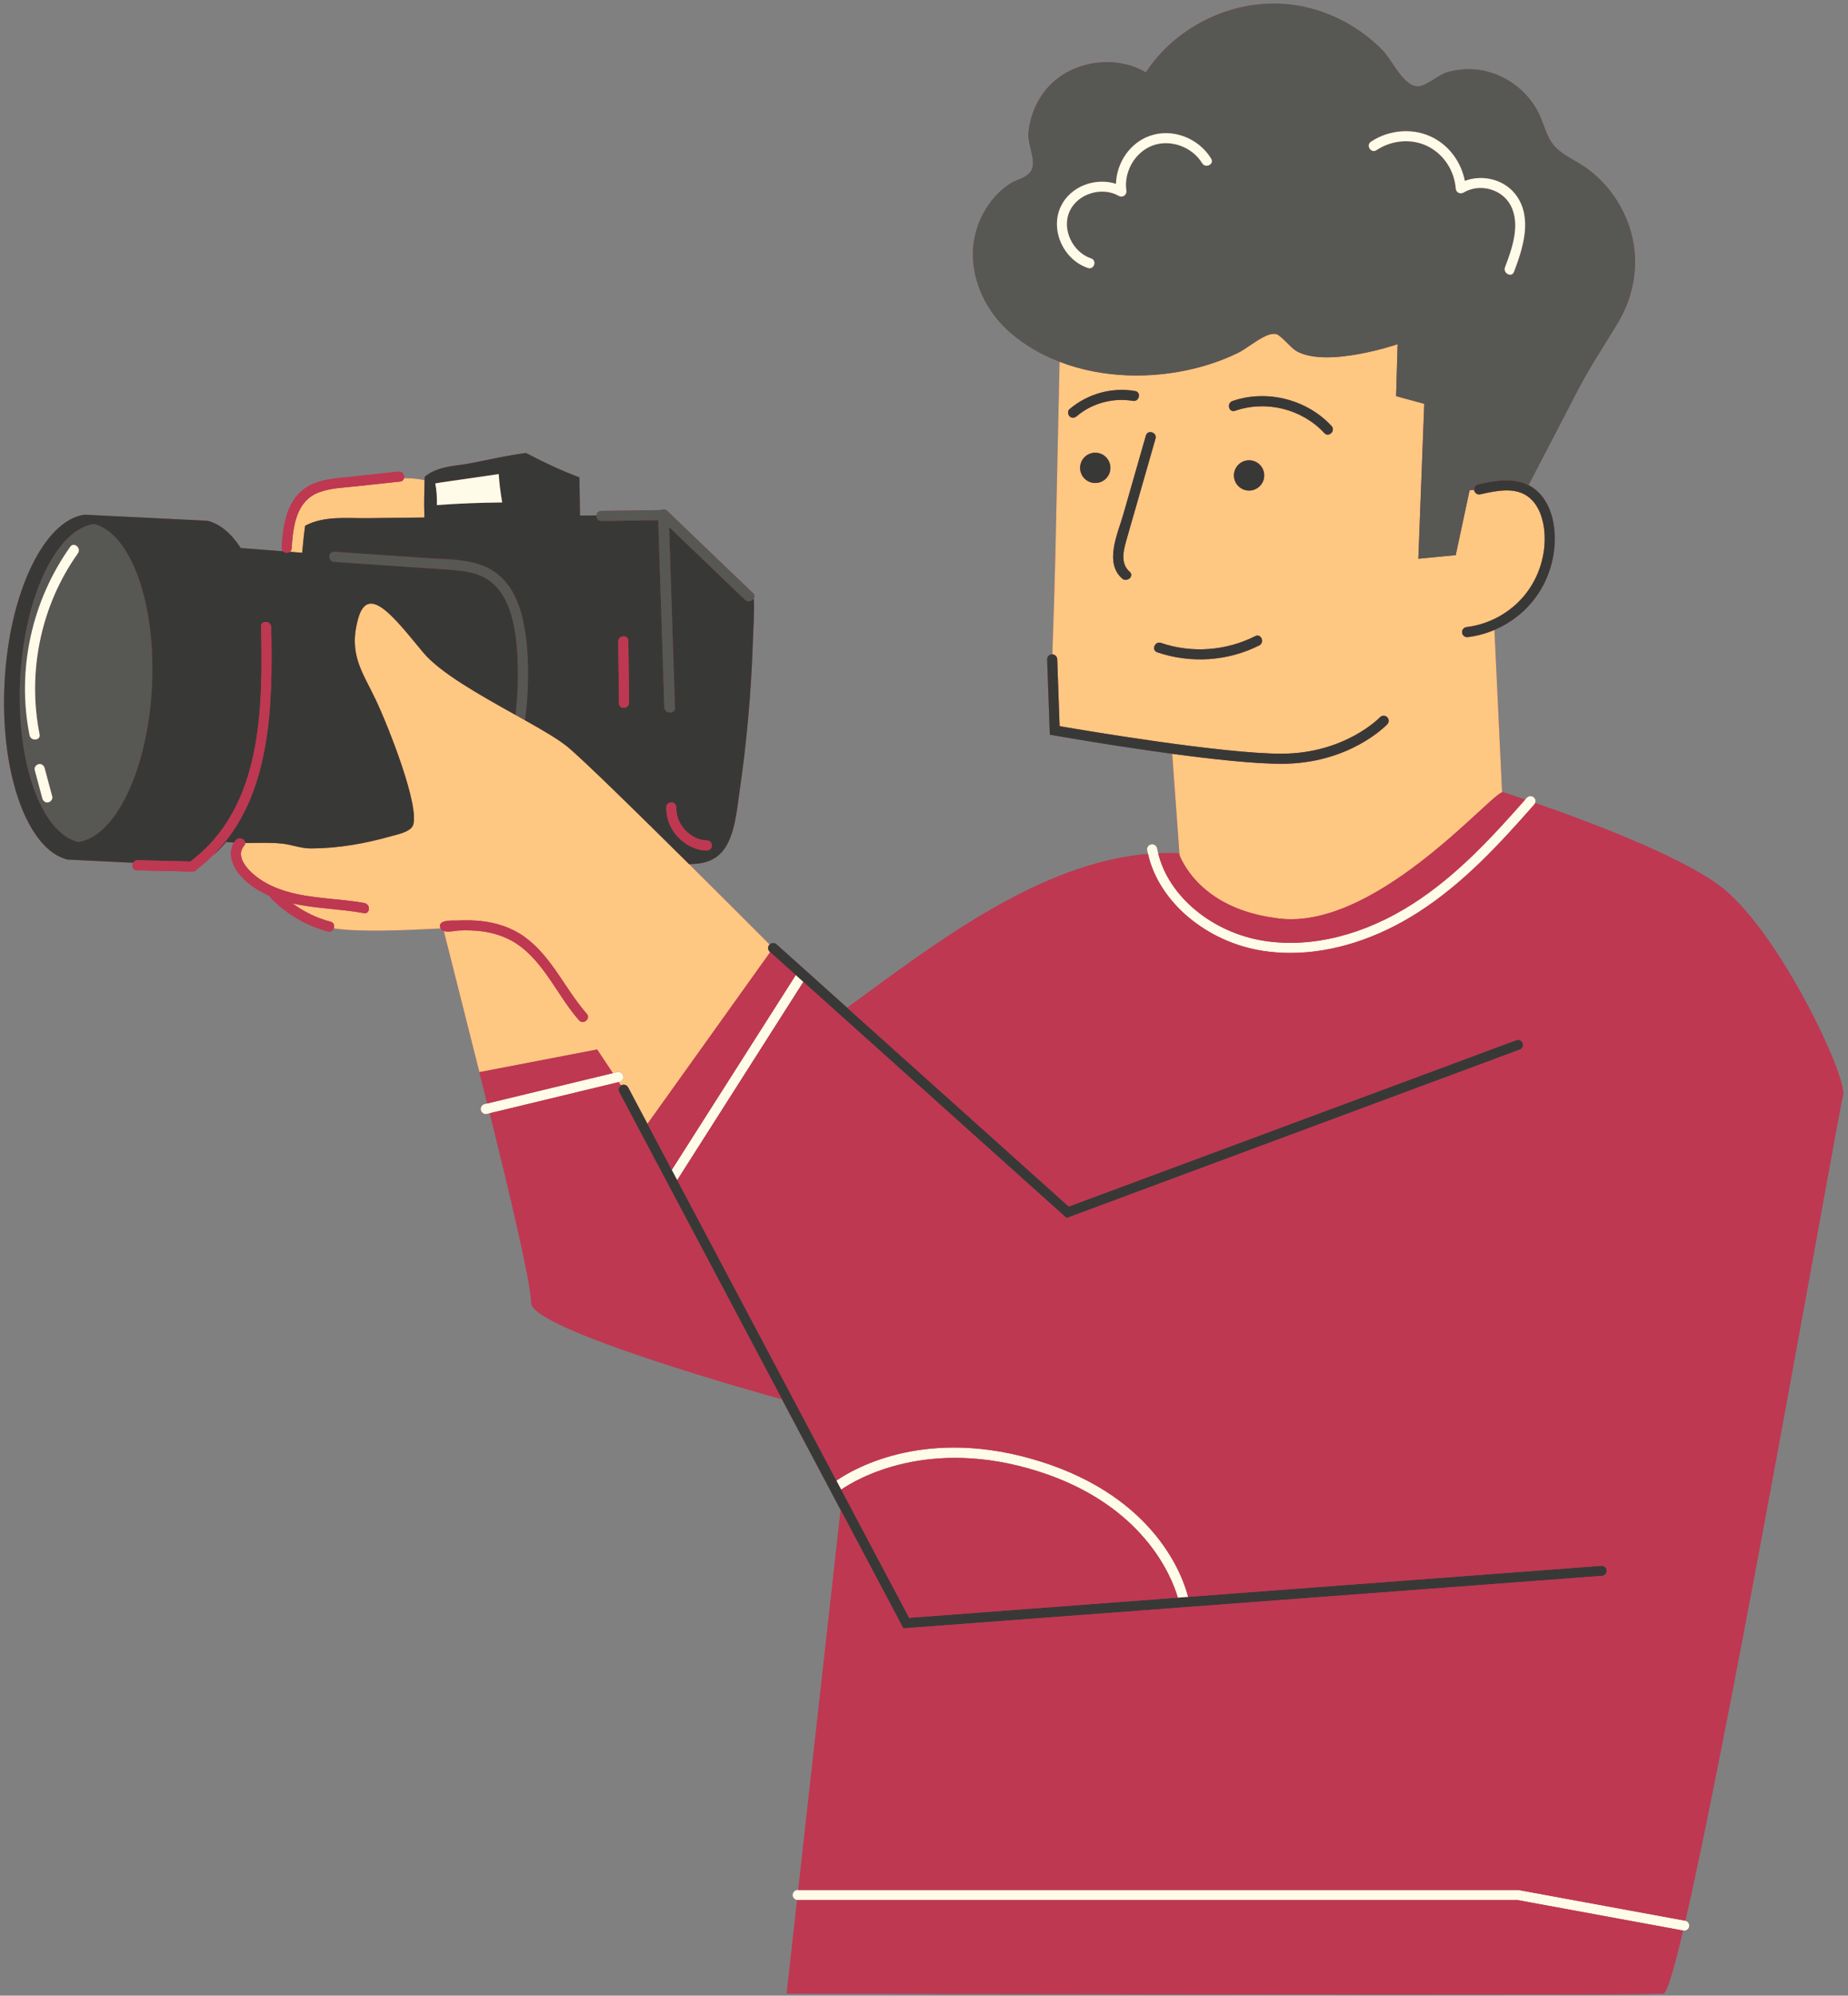 <?xml version="1.0" encoding="UTF-8"?><svg xmlns="http://www.w3.org/2000/svg" xmlns:xlink="http://www.w3.org/1999/xlink" height="395.5" preserveAspectRatio="xMidYMid meet" version="1.0" viewBox="-0.8 -0.7 366.4 395.5" width="366.4" zoomAndPan="magnify"><rect x="-0.8" y="-0.7" width="366.4" height="395.5" fill="#808080" stroke="none"/><g id="change1_1"><path d="M339.824,174.6c-8.409-6.061-26.572-12.805-36.25-16.16c0.146-0.379,0.058-0.823-0.264-1.107 c-0.413-0.364-1.045-0.325-1.411,0.089c-0.1,0.114-0.201,0.226-0.301,0.339c-2.714-0.923-4.4-1.461-4.4-1.461 c-0.043-0.014-0.11,0.004-0.179,0.025l-1.518-32.188c2.924-1.243,5.55-3.18,7.566-5.655c3.179-3.902,4.757-9.017,4.33-14.031 c-0.348-4.097-2.118-7.327-4.857-8.863c-0.094-0.052-0.193-0.083-0.287-0.131c3.28-6.315,6.56-12.631,9.84-18.946 c2.525-4.861,5.304-8.87,8.034-13.493c2.468-4.178,3.629-9.147,3.15-13.984c-0.69-6.974-4.776-13.531-10.732-17.224 c-1.898-1.177-4.029-2.126-5.411-3.881c-1.267-1.608-1.736-3.682-2.553-5.559c-2.076-4.766-6.68-8.34-11.812-9.169 c-2.173-0.351-4.412-0.204-6.534,0.373c-1.707,0.464-4.285,2.792-5.822,2.848c-2.924,0.107-5.138-5.185-7.142-7.218 c-5.163-5.236-12.23-8.645-19.59-9.14c-10.625-0.715-21.449,4.671-27.286,13.577c-5.932-3.47-14.159-2.383-18.986,2.51 c-2.505,2.539-3.975,5.991-4.309,9.524c-0.199,2.112,1.541,5.313,0.657,7.243c-0.753,1.643-2.965,1.895-4.393,2.845 c-4.251,2.826-6.949,7.887-7.24,12.945c-0.361,6.298,2.719,12.548,7.521,16.639c2.875,2.449,6.148,4.304,9.636,5.65 c-0.285,13.028-0.57,26.057-0.855,39.085c-0.095,4.332-0.341,11.958-0.578,18.889c-0.023-0.001-0.045-0.013-0.069-0.012 c-0.552,0.02-0.983,0.483-0.964,1.035l0.527,14.908l0.797,0.141c0.77,0.136,11.844,2.08,23.47,3.646l1.464,20.144 c-0.11-0.268-0.163-0.422-0.169-0.422c-1.359-0.061-2.715-0.06-4.067-0.003c-0.077-0.319-0.166-0.637-0.224-0.96 c-0.099-0.543-0.613-0.907-1.163-0.806c-0.543,0.099-0.903,0.619-0.806,1.162c0.045,0.246,0.116,0.487,0.17,0.731 c-0.738,0.062-1.474,0.137-2.209,0.232c-21.047,2.703-41.05,18.311-57.428,30.248l-14.017-12.57 c-0.397-0.357-0.994-0.327-1.367,0.043c-2.083-2.09-8.67-8.69-15.982-15.943c2.649,0.014,5.142-0.569,6.844-2.787 c2.266-2.953,2.661-8.064,3.177-11.611c1.421-9.762,2.3-19.606,2.632-29.47c0.092-2.731,0.303-5.68,0.221-8.585 c-0.034-0.03-0.066-0.061-0.1-0.091c0.253-0.335,0.297-0.79-0.104-1.174c-5.657-5.423-11.313-10.846-16.97-16.269 c-0.349-0.334-0.93-0.37-1.349-0.165c-3.926,0.053-7.853,0.106-11.779,0.159c-0.59,0.008-0.884,0.432-0.921,0.887 c-1.089,0.013-2.177,0.027-3.266,0.04c-0.03-2.525-0.076-5.05-0.116-7.575c-3.628-1.37-7.151-3.014-10.582-4.829 c-4.833,0.597-9.792,1.935-12.966,2.347c-2.06,0.268-4.177,0.554-5.987,1.572c-0.41,0.231-0.791,0.504-1.147,0.806 c-0.004,0.222-0.01,0.444-0.015,0.666c-1.272-0.283-2.632-0.413-4.08-0.397c0.132-0.607-0.304-1.39-1.127-1.301 c-3.162,0.342-6.323,0.684-9.485,1.026c-2.736,0.296-5.689,0.428-8.166,1.758c-4.462,2.395-5.188,7.682-5.488,12.253 c-0.02,0.299,0.081,0.531,0.237,0.704c-0.001,0.014-0.003,0.028-0.005,0.042c-2.778-0.216-5.557-0.432-8.335-0.647 c-1.883-2.893-4.127-4.804-6.609-5.398l-24.362-1.205c-0.002,0-0.004-0.001-0.005-0.002c-0.002,0-0.004,0.001-0.005,0.001 l-0.021-0.001l0,0.005c-8.011,1.134-14.949,15.535-15.836,33.462s4.597,32.953,12.457,34.871l0,0.008l13.06,0.646 c-0.336,0.584-0.145,1.464,0.714,1.484c3.684,0.088,7.368,0.175,11.053,0.263c0.426,0.01,0.718-0.211,0.888-0.502 c1.166-0.876,2.232-1.814,3.224-2.797c0.876-0.704,1.724-1.57,2.534-2.577c0.52,0.04,1.039,0.081,1.559,0.121 c-0.141,0.221-0.256,0.448-0.345,0.68c-0.134,0.215-0.2,0.47-0.199,0.732c-0.282,1.628,0.452,3.381,1.506,4.711 c1.599,2.016,3.827,3.46,6.167,4.484c0.042,0.145,0.112,0.289,0.242,0.422c3.084,3.173,7.011,5.462,11.288,6.593 c0.571,0.151,0.974-0.181,1.135-0.61c5.28,0.776,14.003,0.375,21.204,0.018c0.132,0.243,0.338,0.406,0.606,0.495l7.062,27.978 l-0.007,0.001c0,0,0.628,2.44,1.572,6.197l-0.523,0.126c-0.537,0.129-0.867,0.669-0.738,1.206c0.111,0.458,0.52,0.766,0.971,0.766 c0.078,0,0.157-0.009,0.235-0.028l0.541-0.131c3.016,12.059,8.277,33.679,8.221,37.569c-0.076,5.299,47.112,18.393,49.713,19.11 l11.642,21.961l-8.405,75.297h-0.111c-0.552,0-1,0.447-1,1c0,0.514,0.392,0.921,0.891,0.978l-2.069,18.539 c0,0,169.585,0.471,173.82,0c0.687-0.076,2.063-4.73,3.889-12.481l0.048,0.009c0.061,0.012,0.122,0.017,0.182,0.017 c0.474,0,0.894-0.337,0.982-0.819c0.097-0.527-0.242-1.027-0.76-1.147c9.641-41.881,30.425-160.751,31.259-163.565 C365.613,212.975,351.589,183.08,339.824,174.6z" fill="#BE3852"/></g><g id="change2_1"><path d="M55.304,108.551c-0.012-0.001-0.023-0.002-0.035-0.003c0.001-0.014,0.003-0.028,0.005-0.042 C55.285,108.52,55.291,108.538,55.304,108.551z M78.539,94.733c-2.874,0.311-5.749,0.622-8.623,0.933 c-2.493,0.27-5.195,0.329-7.558,1.244c-4.514,1.749-5.05,6.832-5.327,11.048c-0.021,0.322-0.162,0.554-0.359,0.7 c0.814,0.063,1.627,0.126,2.441,0.19c0.115-1.158,0.232-2.316,0.346-3.474c0.083-0.625,0.16-1.251,0.239-1.877 c3.779-2.023,8.299-1.461,12.466-1.502c3.73-0.037,7.46-0.089,11.19-0.137c-0.005-0.14-0.01-0.279-0.016-0.418 c-0.09-2.296-0.008-4.635,0.045-6.973c-1.272-0.283-2.632-0.413-4.08-0.397C79.231,94.401,78.993,94.684,78.539,94.733z M233.073,168.832l-1.464-20.144c8.023,1.08,16.309,1.98,21.653,1.98c13.426,0,20.691-7.522,20.994-7.842 c0.38-0.401,0.361-1.034-0.04-1.414c-0.399-0.379-1.035-0.362-1.413,0.04c-0.068,0.072-6.968,7.216-19.541,7.216 c-11.759,0-38.973-4.594-43.979-5.457l-0.471-13.288c-0.018-0.527-0.482-0.927-0.965-0.952c0.237-6.931,0.484-14.557,0.578-18.889 c0.285-13.028,0.57-26.057,0.855-39.085c8.439,3.255,18.17,3.453,26.807,1.312c2.934-0.727,5.806-1.734,8.527-3.055 c2.185-1.061,5.557-4.206,7.603-3.76c0.887,0.193,2.922,2.723,3.924,3.319c5.969,3.55,20.165-1.3,20.165-1.3l-0.306,10.294 l5.587,1.518l-1.176,30.705l7.412-0.714l2.754-12.866l0.914-0.065c0.004,0.044-0.007,0.087,0.004,0.131 c0.125,0.538,0.658,0.875,1.2,0.749c3.263-0.753,6.397-1.314,8.864,0.068c3.056,1.713,3.706,5.667,3.844,7.288 c0.383,4.503-1.035,9.095-3.889,12.599c-2.855,3.504-7.065,5.821-11.552,6.357c-0.549,0.066-0.94,0.563-0.875,1.112 c0.061,0.508,0.492,0.881,0.992,0.881c0.039,0,0.079-0.002,0.12-0.007c1.828-0.219,3.612-0.708,5.299-1.425l1.518,32.188 c-2.75,0.816-25.909,28.086-45.072,24.887C238.045,179.332,233.896,170.823,233.073,168.832z M212.694,81.771 c3.032-2.578,7.221-3.691,11.134-3.026c1.263,0.215,1.7-1.738,0.426-1.955c-4.662-0.792-9.426,0.557-13.02,3.613 c-0.412,0.35-0.316,1.075,0.046,1.414C211.713,82.221,212.281,82.122,212.694,81.771z M219.353,92.021c0-1.657-1.343-3-3-3 s-3,1.343-3,3s1.343,3,3,3S219.353,93.678,219.353,92.021z M222.448,106.63c0.615-2.208,1.263-4.406,1.895-6.609 c1.319-4.6,2.639-9.199,3.958-13.799c0.354-1.233-1.549-1.851-1.906-0.609c-1.501,5.234-3.003,10.468-4.504,15.702 c-1.059,3.69-3.795,9.497-0.202,12.637c0.957,0.837,2.466-0.48,1.499-1.325C221.386,111.051,221.878,108.676,222.448,106.63z M248.079,125.367c-5.776,2.92-12.558,3.44-18.693,1.345c-1.215-0.415-1.962,1.441-0.741,1.858 c6.616,2.258,13.976,1.793,20.224-1.365C250.012,126.627,249.23,124.785,248.079,125.367z M249.853,93.521c0-1.657-1.343-3-3-3 s-3,1.343-3,3s1.343,3,3,3S249.853,95.178,249.853,93.521z M263.194,83.716c-4.882-5.274-12.84-7.29-19.638-4.938 c-1.208,0.418-0.712,2.356,0.507,1.935c6.173-2.136,13.274-0.381,17.716,4.417C262.654,86.076,264.069,84.662,263.194,83.716z M45.038,167.693c0.043-0.247,0.107-0.492,0.199-0.732C45.103,167.176,45.038,167.431,45.038,167.693z M120.705,211.975l0.839-0.202 c0.536-0.134,1.076,0.2,1.207,0.737c0.129,0.537-0.201,1.077-0.738,1.206l-0.145,0.035c0.151,0.231,0.299,0.458,0.445,0.683 c0.025-0.017,0.041-0.042,0.069-0.056c0.486-0.26,1.093-0.071,1.352,0.415l3.839,7.242l24.336-34.028l-0.082-0.074 c-0.411-0.368-0.446-1.001-0.077-1.412c0.013-0.015,0.031-0.02,0.045-0.034c-2.083-2.09-8.67-8.69-15.982-15.943 c-9.966-9.885-21.244-20.944-24.175-23.316c-1.796-1.453-4.855-3.233-8.352-5.197c-0.609-0.342-1.23-0.689-1.862-1.042 c-6.919-3.862-14.919-8.308-18.299-12.364c-5.46-6.551-10.9-13.936-12.908-6.758c-2.008,7.177,0.904,10.625,3.529,16.216 c2.625,5.591,8.669,20.997,7.345,24.748c-0.475,1.346-3.194,1.859-4.338,2.183c-5.156,1.461-10.504,2.415-15.875,2.426 c-2.073,0.004-3.683-0.725-5.661-0.946c-2.414-0.27-4.947-0.137-7.4-0.13c0.001,0.179-0.065,0.369-0.224,0.556 c-1.803,2.124,0.71,4.751,2.368,6.058c1.766,1.392,3.835,2.32,5.979,2.963c5.036,1.51,10.384,1.377,15.526,2.329 c1.252,0.232,1.138,2.23-0.127,1.996c-4.659-0.862-9.527-0.881-14.154-1.934c2.264,1.665,4.821,2.909,7.56,3.633 c0.675,0.178,0.825,0.821,0.634,1.327c5.28,0.776,14.003,0.375,21.204,0.018c-0.035-0.064-0.084-0.113-0.106-0.191 c-0.468-1.642,2.548-1.353,3.475-1.396c1.514-0.072,3.035-0.056,4.544,0.102c3.058,0.32,6.042,1.264,8.569,3.047 c5.49,3.875,8.131,10.401,12.467,15.337c0.853,0.971-0.68,2.256-1.528,1.291c-4.061-4.622-6.569-10.744-11.512-14.565 c-2.315-1.789-5.11-2.761-7.998-3.101c-1.441-0.17-2.897-0.193-4.346-0.129c-0.696,0.031-2.088,0.39-2.959,0.101l7.062,27.978 l23.341-4.491C118.681,208.914,119.728,210.49,120.705,211.975z" fill="#FEC782"/></g><g id="change3_1"><path d="M17.821,103.154c-7.397,1.019-13.807,14.309-14.625,30.857c-0.818,16.548,4.249,30.414,11.51,32.158 c7.387-1.029,13.807-14.318,14.625-30.866C30.149,118.755,25.071,104.907,17.821,103.154z M8.772,158.315 c-0.547,0.135-1.042-0.279-1.178-0.783c-0.503-1.874-1.005-3.748-1.508-5.621c-0.145-0.54,0.285-1.055,0.783-1.178 c0.547-0.135,1.042,0.279,1.178,0.783c0.503,1.874,1.005,3.748,1.508,5.621C9.7,157.678,9.271,158.192,8.772,158.315z M7.049,144.83 c0.252,1.264-1.744,1.418-1.993,0.171c-2.579-12.928,0.439-26.615,8.071-37.34c0.746-1.049,2.255,0.267,1.514,1.308 C7.309,119.272,4.579,132.447,7.049,144.83z M117.461,101.438c0.037-0.454,0.331-0.879,0.921-0.887 c3.926-0.053,7.853-0.106,11.779-0.159c0.419-0.206,1.001-0.17,1.349,0.165c5.657,5.423,11.313,10.846,16.97,16.269 c0.4,0.384,0.356,0.838,0.104,1.174c-0.354,0.47-1.122,0.705-1.68,0.169c-5.013-4.806-10.026-9.611-15.038-14.417l1.171,35.848 c0.042,1.289-2.083,1.179-2.125-0.099l-1.212-37.102c-3.753,0.051-7.507,0.101-11.26,0.152 C117.741,102.56,117.417,101.977,117.461,101.438z M103.814,136.169c-0.084,1.962-0.279,3.916-0.53,5.862 c-0.609-0.342-1.23-0.689-1.862-1.042c0.244-2.089,0.393-4.191,0.438-6.3c0.093-4.298-0.056-8.772-1.138-12.953 c-0.973-3.756-2.995-7.233-6.834-8.568c-2.067-0.719-4.272-0.867-6.438-1.017c-2.445-0.17-4.89-0.334-7.334-0.501 c-4.89-0.334-9.779-0.668-14.669-1.002c-1.282-0.088-1.226-2.087,0.062-1.999c6.031,0.412,12.061,0.824,18.091,1.236 c4.496,0.307,9.773,0.08,13.655,2.743c3.191,2.19,4.82,5.885,5.63,9.554C103.886,126.719,104.011,131.541,103.814,136.169z M236.088,72.309c2.934-0.727,5.806-1.734,8.527-3.055c2.185-1.061,5.557-4.206,7.603-3.76c0.887,0.193,2.922,2.723,3.924,3.319 c5.969,3.55,20.165-1.3,20.165-1.3l-0.306,10.294l5.587,1.518l-1.176,30.705l7.412-0.714l2.754-12.866l0.914-0.065 c-0.046-0.491,0.259-0.955,0.753-1.068c3.41-0.788,6.976-1.401,10.007,0.141c3.28-6.315,6.56-12.631,9.84-18.946 c2.525-4.861,5.304-8.87,8.034-13.493c2.468-4.178,3.629-9.147,3.15-13.984c-0.69-6.974-4.776-13.531-10.732-17.224 c-1.898-1.177-4.029-2.126-5.411-3.881c-1.267-1.608-1.736-3.682-2.553-5.559c-2.076-4.766-6.68-8.34-11.812-9.169 c-2.173-0.351-4.412-0.204-6.534,0.373c-1.707,0.464-4.285,2.792-5.822,2.848c-2.924,0.107-5.138-5.185-7.142-7.218 c-5.163-5.236-12.23-8.645-19.59-9.14c-10.625-0.715-21.449,4.671-27.286,13.577c-5.932-3.47-14.159-2.383-18.986,2.51 c-2.505,2.539-3.975,5.991-4.309,9.524c-0.199,2.112,1.541,5.313,0.657,7.243c-0.753,1.643-2.965,1.895-4.393,2.845 c-4.251,2.826-6.949,7.887-7.24,12.945c-0.361,6.298,2.719,12.548,7.521,16.639c2.875,2.449,6.148,4.304,9.636,5.65 C217.72,74.252,227.452,74.449,236.088,72.309z M271.012,27.392c3.642-2.431,8.522-2.828,12.427-0.754 c3.254,1.728,5.499,4.936,6.192,8.509c3.623-1.364,8.055-0.244,10.316,3.043c3.099,4.505,1.18,10.364-0.567,14.988 c-0.455,1.203-2.234,0.288-1.783-0.906c1.399-3.703,3.131-8.512,1.094-12.31c-1.743-3.249-6.165-4.381-9.305-2.503 c-0.65,0.389-1.494,0.007-1.553-0.773c-0.259-3.428-2.244-6.633-5.299-8.263c-3.283-1.752-7.351-1.408-10.412,0.635 C271.048,29.773,269.942,28.106,271.012,27.392z M209.538,40.192c1.913-4,6.84-5.766,10.923-4.466 c0.117-4.114,2.697-8.07,6.671-9.486c4.546-1.621,9.739,0.443,12.205,4.506c0.669,1.102-1.122,1.993-1.786,0.9 c-1.944-3.203-6.214-4.816-9.77-3.526c-3.567,1.294-5.801,5.241-5.259,8.956c0.127,0.868-0.763,1.471-1.525,1.036 c-3.286-1.877-8.065-0.481-9.696,2.99c-1.685,3.589,0.568,8.195,4.228,9.409c1.224,0.406,0.597,2.305-0.626,1.899 C210.079,50.81,207.307,44.855,209.538,40.192z" fill="#575853"/></g><g id="change4_1"><path d="M47.814,166.364c2.453-0.007,4.986-0.14,7.4,0.13c1.978,0.221,3.588,0.95,5.661,0.946 c5.371-0.011,10.719-0.965,15.875-2.426c1.144-0.324,3.863-0.836,4.338-2.183c1.324-3.752-4.72-19.157-7.345-24.748 c-2.625-5.591-5.537-9.039-3.529-16.216c2.008-7.177,7.448,0.207,12.908,6.758c3.38,4.056,11.381,8.501,18.299,12.364 c0.244-2.089,0.393-4.191,0.438-6.3c0.093-4.298-0.056-8.772-1.138-12.953c-0.973-3.756-2.995-7.233-6.834-8.568 c-2.067-0.719-4.272-0.867-6.438-1.017c-2.445-0.17-4.89-0.334-7.334-0.501c-4.89-0.334-9.779-0.668-14.669-1.002 c-1.282-0.088-1.226-2.087,0.062-1.999c6.031,0.412,12.061,0.824,18.091,1.236c4.496,0.307,9.773,0.08,13.655,2.743 c3.191,2.19,4.82,5.885,5.63,9.554c1.002,4.539,1.127,9.362,0.93,13.989c-0.084,1.962-0.279,3.916-0.53,5.862 c3.497,1.964,6.556,3.743,8.352,5.197c2.931,2.372,14.209,13.432,24.175,23.316c2.649,0.014,5.142-0.569,6.844-2.787 c2.266-2.953,2.661-8.064,3.177-11.611c1.421-9.762,2.3-19.606,2.632-29.47c0.092-2.731,0.303-5.68,0.221-8.585 c-0.034-0.03-0.066-0.061-0.1-0.091c-0.354,0.47-1.122,0.705-1.68,0.169c-5.013-4.806-10.026-9.611-15.038-14.417l1.171,35.848 c0.042,1.289-2.083,1.179-2.125-0.099l-1.212-37.102c-3.753,0.051-7.507,0.101-11.26,0.152c-0.698,0.009-1.022-0.573-0.978-1.113 c-1.089,0.013-2.177,0.027-3.266,0.04c-0.03-2.525-0.076-5.05-0.116-7.575c-3.628-1.37-7.151-3.014-10.582-4.829 c-4.833,0.597-9.792,1.935-12.966,2.347c-2.06,0.268-4.177,0.554-5.987,1.572c-0.41,0.231-0.791,0.504-1.147,0.806 c-0.004,0.222-0.01,0.444-0.015,0.666c-0.053,2.338-0.135,4.677-0.045,6.973c0.005,0.14,0.01,0.279,0.016,0.418 c-3.73,0.048-7.46,0.1-11.19,0.137c-4.167,0.042-8.687-0.521-12.466,1.502c-0.078,0.626-0.155,1.252-0.239,1.877 c-0.113,1.158-0.23,2.316-0.346,3.474c-0.814-0.063-1.627-0.126-2.441-0.19c-0.394,0.291-1.015,0.242-1.368-0.106 c-0.012-0.001-0.023-0.002-0.035-0.003c-2.778-0.216-5.557-0.432-8.335-0.647c-1.883-2.893-4.127-4.804-6.609-5.398l-24.362-1.205 c-0.002,0-0.004-0.001-0.005-0.002c-0.002,0-0.004,0.001-0.005,0.001l-0.021-0.001l0,0.005 c-8.011,1.134-14.949,15.535-15.836,33.462s4.597,32.953,12.457,34.871l0,0.008l13.06,0.646c0.169-0.294,0.463-0.518,0.892-0.508 c3.48,0.083,6.961,0.165,10.441,0.248c14.346-10.747,14.363-30.406,14.027-46.589c-0.027-1.29,1.968-1.122,1.995,0.153 c0.319,15.41,0.1,33.682-11.476,45.144c0.876-0.704,1.724-1.57,2.534-2.577c0.52,0.04,1.039,0.081,1.559,0.121 c0.099-0.156,0.207-0.309,0.334-0.458C46.584,165.037,47.811,165.601,47.814,166.364z M132.455,158.327 c0.579,0.09,0.853,0.603,0.834,1.142c0.004-0.107,0.005,0.234,0.006,0.275c0.004,0.106,0.011,0.211,0.021,0.316 c0.019,0.21,0.049,0.419,0.088,0.626c0.058,0.307,0.199,0.757,0.367,1.159c0.041,0.097,0.084,0.194,0.129,0.289 c-0.002-0.004,0.066,0.135,0.082,0.17c0.103,0.195,0.219,0.384,0.341,0.568c0.127,0.192,0.262,0.378,0.405,0.558 c0.066,0.083,0.134,0.165,0.203,0.245c-0.001-0.001,0.105,0.117,0.128,0.144c1.228,1.294,2.674,2,4.449,2.061 c0.543,0.019,0.909,0.658,0.834,1.142c-0.09,0.579-0.603,0.852-1.142,0.834c-2.195-0.075-4.219-1.193-5.686-2.785 c-1.488-1.614-2.275-3.72-2.2-5.91C131.331,158.618,131.97,158.252,132.455,158.327z M123.771,126.282 c0.05,4.079,0.1,8.158,0.15,12.236c0.016,1.283-1.976,1.467-1.992,0.181c-0.05-4.079-0.1-8.158-0.15-12.236 C121.763,125.18,123.755,124.995,123.771,126.282z M85.498,95.106c0.8-0.145,1.6-0.258,2.333-0.365 c3.417-0.495,6.833-0.989,10.25-1.484c0.107,1.863,0.368,3.747,0.686,5.617c-4.327,0.035-8.648,0.207-12.951,0.524 C85.861,97.936,85.781,96.483,85.498,95.106z M29.331,135.303c-0.818,16.548-7.239,29.837-14.625,30.866 c-7.26-1.744-12.328-15.61-11.51-32.158c0.818-16.548,7.228-29.838,14.625-30.857C25.071,104.907,30.149,118.755,29.331,135.303z M178.306,322.008l-12.43-23.448l-11.642-21.961l-32.268-60.87c-0.244-0.461-0.082-1.017,0.346-1.296 c0.025-0.017,0.041-0.042,0.069-0.056c0.486-0.26,1.093-0.071,1.352,0.415l3.839,7.242l4.825,9.102l1.077,2.032l31.565,59.545 l0.948,1.789l13.472,25.413l53.264-4l2.045-0.154l81.922-6.152c0.551-0.039,1.031,0.371,1.072,0.922s-0.371,1.031-0.922,1.072 L178.306,322.008z M151.748,186.52c0.013-0.015,0.031-0.02,0.045-0.034c0.373-0.37,0.97-0.4,1.367-0.043l14.017,12.57l43.923,39.389 l88.728-32.967c0.52-0.192,1.095,0.072,1.286,0.589c0.192,0.518-0.071,1.094-0.589,1.286l-89.86,33.387l-52.186-46.799l-1.51-1.354 l-5.062-4.539l-0.082-0.074C151.414,187.564,151.379,186.931,151.748,186.52z M302.252,95.457c0.095,0.048,0.194,0.079,0.287,0.131 c2.739,1.536,4.51,4.766,4.857,8.863c0.427,5.015-1.151,10.129-4.33,14.031c-2.016,2.475-4.642,4.413-7.566,5.655 c-1.687,0.717-3.471,1.207-5.299,1.425c-0.041,0.004-0.081,0.007-0.12,0.007c-0.5,0-0.932-0.373-0.992-0.881 c-0.065-0.548,0.326-1.046,0.875-1.112c4.486-0.536,8.696-2.853,11.552-6.357c2.854-3.504,4.271-8.096,3.889-12.599 c-0.138-1.62-0.788-5.574-3.844-7.288c-2.467-1.382-5.602-0.821-8.864-0.068c-0.542,0.126-1.075-0.211-1.2-0.749 c-0.01-0.044,0.001-0.087-0.004-0.131c-0.046-0.491,0.259-0.955,0.753-1.068C295.655,94.528,299.221,93.915,302.252,95.457z M253.263,150.668c-5.344,0-13.63-0.9-21.653-1.98c-11.626-1.565-22.7-3.51-23.47-3.646l-0.797-0.141l-0.527-14.908 c-0.02-0.552,0.412-1.015,0.964-1.035c0.023-0.001,0.046,0.011,0.069,0.012c0.483,0.025,0.948,0.425,0.965,0.952l0.471,13.288 c5.006,0.863,32.22,5.457,43.979,5.457c12.573,0,19.473-7.144,19.541-7.216c0.378-0.402,1.014-0.418,1.413-0.04 c0.401,0.379,0.42,1.012,0.04,1.414C273.954,143.146,266.688,150.668,253.263,150.668z M222.448,106.63 c-0.57,2.047-1.063,4.422,0.741,5.998c0.967,0.845-0.542,2.161-1.499,1.325c-3.594-3.141-0.857-8.947,0.202-12.637 c1.501-5.234,3.003-10.468,4.504-15.702c0.356-1.242,2.259-0.625,1.906,0.609c-1.319,4.6-2.639,9.199-3.958,13.799 C223.711,102.223,223.063,104.422,222.448,106.63z M248.869,127.204c-6.248,3.158-13.608,3.624-20.224,1.365 c-1.221-0.417-0.474-2.273,0.741-1.858c6.135,2.094,12.917,1.575,18.693-1.345C249.23,124.785,250.012,126.627,248.869,127.204z M249.853,93.521c0,1.657-1.343,3-3,3s-3-1.343-3-3s1.343-3,3-3S249.853,91.864,249.853,93.521z M219.353,92.021 c0,1.657-1.343,3-3,3s-3-1.343-3-3s1.343-3,3-3S219.353,90.364,219.353,92.021z M212.694,81.771 c-0.413,0.351-0.982,0.451-1.414,0.046c-0.363-0.339-0.458-1.064-0.046-1.414c3.594-3.057,8.358-4.405,13.02-3.613 c1.274,0.216,0.837,2.169-0.426,1.955C219.916,78.08,215.726,79.193,212.694,81.771z M263.194,83.716 c0.875,0.945-0.54,2.359-1.415,1.414c-4.442-4.798-11.543-6.554-17.716-4.417c-1.219,0.422-1.716-1.516-0.507-1.935 C250.354,76.426,258.312,78.442,263.194,83.716z" fill="#383936"/></g><g id="change5_1"><path d="M85.498,95.106c0.8-0.145,1.6-0.258,2.333-0.365c3.417-0.495,6.833-0.989,10.25-1.484 c0.107,1.863,0.368,3.747,0.686,5.617c-4.327,0.035-8.648,0.207-12.951,0.524C85.861,97.936,85.781,96.483,85.498,95.106z M13.127,107.66c-7.632,10.725-10.65,24.413-8.071,37.34c0.249,1.248,2.245,1.094,1.993-0.171 c-2.47-12.383,0.26-25.558,7.592-35.862C15.382,107.927,13.874,106.612,13.127,107.66z M8.048,151.516 c-0.135-0.504-0.63-0.919-1.178-0.783c-0.498,0.123-0.928,0.637-0.783,1.178c0.503,1.874,1.005,3.748,1.508,5.621 c0.135,0.504,0.63,0.919,1.178,0.783c0.498-0.123,0.928-0.637,0.783-1.178C9.053,155.263,8.55,153.39,8.048,151.516z M204.936,290.858c21.034,6.621,26.612,21.016,27.788,25.059l2.045-0.154c-1.001-3.924-6.36-19.612-29.233-26.814 c-22.314-7.026-36.723,1.183-40.496,3.765l0.948,1.789C169.113,292.37,183.265,284.033,204.936,290.858z M300.268,373.857H157.471 h-0.111c-0.552,0-1,0.447-1,1c0,0.514,0.392,0.921,0.891,0.978c0.038,0.004,0.071,0.022,0.109,0.022h142.727l32.804,6.036 l0.048,0.009c0.061,0.012,0.122,0.017,0.182,0.017c0.474,0,0.894-0.337,0.982-0.819c0.097-0.527-0.242-1.027-0.76-1.147 c-0.015-0.004-0.027-0.014-0.043-0.017L300.268,373.857z M132.397,231.136l1.077,2.032l25.004-39.27l-1.51-1.354L132.397,231.136z M122.013,213.716c0.537-0.129,0.867-0.669,0.738-1.206c-0.13-0.537-0.67-0.871-1.207-0.737l-0.839,0.202l-24.891,6.006 l-0.523,0.126c-0.537,0.129-0.867,0.669-0.738,1.206c0.111,0.458,0.52,0.766,0.971,0.766c0.078,0,0.157-0.009,0.235-0.028 l0.541-0.131l25.568-6.169L122.013,213.716z M272.121,29.057c3.061-2.043,7.128-2.387,10.412-0.635 c3.056,1.63,5.041,4.835,5.299,8.263c0.059,0.78,0.903,1.162,1.553,0.773c3.14-1.877,7.562-0.746,9.305,2.503 c2.037,3.798,0.306,8.606-1.094,12.31c-0.451,1.194,1.329,2.109,1.783,0.906c1.747-4.624,3.666-10.483,0.567-14.988 c-2.261-3.287-6.693-4.407-10.316-3.043c-0.693-3.572-2.939-6.78-6.192-8.509c-3.906-2.075-8.785-1.677-12.427,0.754 C269.942,28.106,271.048,29.773,272.121,29.057z M214.905,52.411c1.223,0.406,1.85-1.494,0.626-1.899 c-3.661-1.214-5.914-5.821-4.228-9.409c1.63-3.471,6.409-4.867,9.696-2.99c0.762,0.435,1.651-0.168,1.525-1.036 c-0.542-3.716,1.692-7.662,5.259-8.956c3.556-1.29,7.827,0.324,9.77,3.526c0.663,1.093,2.455,0.202,1.786-0.9 c-2.466-4.063-7.66-6.127-12.205-4.506c-3.974,1.417-6.554,5.372-6.671,9.486c-4.083-1.3-9.01,0.466-10.923,4.466 C207.307,44.855,210.079,50.81,214.905,52.411z M249.595,187.742c1.78,0.275,3.597,0.411,5.438,0.411 c8.338,0,17.185-2.79,25.427-8.094c8.879-5.713,15.917-13.343,22.938-21.316c0.081-0.092,0.134-0.197,0.175-0.304 c0.146-0.379,0.058-0.823-0.264-1.107c-0.413-0.364-1.045-0.325-1.411,0.089c-0.1,0.114-0.201,0.226-0.301,0.339 c-6.826,7.739-13.683,15.124-22.219,20.617c-9.652,6.21-20.121,8.833-29.479,7.388c-10.325-1.597-18.995-8.816-21.062-17.359 c-0.077-0.319-0.166-0.637-0.224-0.96c-0.099-0.543-0.613-0.907-1.163-0.806c-0.543,0.099-0.903,0.619-0.806,1.162 c0.045,0.246,0.116,0.487,0.17,0.731C228.925,177.989,238.358,186.005,249.595,187.742z" fill="#FEFCE8"/></g><g id="change1_2"><path d="M156.969,192.545l-24.572,38.591l-4.825-9.102l24.336-34.028L156.969,192.545z M157.359,375.857 c-0.039,0-0.072-0.018-0.109-0.022l-2.069,18.539c0,0,169.585,0.471,173.82,0c0.687-0.076,2.063-4.73,3.889-12.481l-32.804-6.036 H157.359z M204.936,290.858c-21.671-6.825-35.823,1.512-38.947,3.645l13.472,25.413l53.264-4 C231.547,311.873,225.969,297.479,204.936,290.858z M122.313,214.434c-0.146-0.224-0.294-0.452-0.445-0.683L96.3,219.921 c3.016,12.059,8.277,33.679,8.221,37.569c-0.076,5.299,47.112,18.393,49.713,19.11l-32.268-60.87 C121.722,215.269,121.884,214.713,122.313,214.434z M117.589,207.292l-23.341,4.491l-0.007,0.001c0,0,0.628,2.44,1.572,6.197 l24.891-6.006C119.728,210.49,118.681,208.914,117.589,207.292z M339.824,174.6c-8.409-6.061-26.572-12.805-36.25-16.16 c-0.041,0.108-0.095,0.213-0.175,0.304c-7.021,7.973-14.06,15.603-22.938,21.316c-8.242,5.304-17.089,8.094-25.427,8.094 c-1.842,0-3.658-0.136-5.438-0.411c-11.237-1.737-20.67-9.754-22.78-19.208c-0.738,0.062-1.474,0.137-2.209,0.232 c-21.047,2.703-41.05,18.311-57.428,30.248l43.923,39.389l88.728-32.967c0.52-0.192,1.095,0.072,1.286,0.589 c0.192,0.518-0.071,1.094-0.589,1.286l-89.86,33.387l-52.186-46.799l-25.004,39.27l31.565,59.545 c3.773-2.581,18.182-10.791,40.496-3.765c22.873,7.201,28.232,22.89,29.233,26.814l81.922-6.152 c0.551-0.039,1.031,0.371,1.072,0.922s-0.371,1.031-0.922,1.072l-138.535,10.402l-12.43-23.448l-8.405,75.297h142.797l33.031,6.078 c0.016,0.003,0.027,0.013,0.043,0.017c9.641-41.881,30.425-160.751,31.259-163.565C365.613,212.975,351.589,183.08,339.824,174.6z M249.899,185.766c9.357,1.445,19.826-1.178,29.479-7.388c8.537-5.494,15.393-12.878,22.219-20.617 c-2.714-0.923-4.4-1.461-4.4-1.461c-0.043-0.014-0.11,0.004-0.179,0.025c-2.75,0.816-25.909,28.086-45.072,24.887 c-13.901-1.88-18.05-10.388-18.872-12.38c-0.11-0.268-0.163-0.422-0.169-0.422c-1.359-0.061-2.715-0.06-4.067-0.003 C230.904,176.949,239.574,184.169,249.899,185.766z M123.921,138.518c-0.05-4.079-0.1-8.158-0.15-12.236 c-0.016-1.287-2.008-1.102-1.992,0.181c0.05,4.079,0.1,8.158,0.15,12.236C121.945,139.986,123.937,139.801,123.921,138.518z M139.199,167.855c0.539,0.018,1.052-0.255,1.142-0.834c0.075-0.484-0.291-1.124-0.834-1.142c-1.775-0.061-3.221-0.767-4.449-2.061 c-0.022-0.027-0.129-0.145-0.128-0.144c-0.069-0.08-0.137-0.162-0.203-0.245c-0.143-0.18-0.278-0.366-0.405-0.558 c-0.121-0.184-0.238-0.373-0.341-0.568c-0.016-0.035-0.084-0.174-0.082-0.17c-0.045-0.095-0.088-0.192-0.129-0.289 c-0.168-0.401-0.31-0.852-0.367-1.159c-0.039-0.207-0.068-0.416-0.088-0.626c-0.01-0.105-0.017-0.211-0.021-0.316 c-0.002-0.041-0.003-0.382-0.006-0.275c0.018-0.539-0.255-1.052-0.834-1.142c-0.484-0.075-1.124,0.291-1.142,0.834 c-0.075,2.189,0.713,4.296,2.2,5.91C134.98,166.663,137.003,167.78,139.199,167.855z M52.966,123.593 c-0.026-1.275-2.021-1.443-1.995-0.153c0.336,16.183,0.319,35.842-14.027,46.589c-3.48-0.083-6.961-0.165-10.441-0.248 c-0.429-0.01-0.723,0.214-0.892,0.508c-0.336,0.584-0.145,1.464,0.714,1.484c3.684,0.088,7.368,0.175,11.053,0.263 c0.426,0.01,0.718-0.211,0.888-0.502c1.166-0.876,2.232-1.814,3.224-2.797C53.066,157.276,53.285,139.003,52.966,123.593z M90.145,183.705c1.449-0.064,2.905-0.041,4.346,0.129c2.888,0.34,5.682,1.312,7.998,3.101c4.943,3.821,7.451,9.942,11.512,14.565 c0.848,0.966,2.381-0.32,1.528-1.291c-4.336-4.936-6.977-11.462-12.467-15.337c-2.527-1.783-5.511-2.727-8.569-3.047 c-1.509-0.158-3.03-0.173-4.544-0.102c-0.927,0.044-3.943-0.246-3.475,1.396c0.022,0.078,0.071,0.126,0.106,0.191 c0.132,0.243,0.338,0.406,0.606,0.495C88.057,184.095,89.449,183.736,90.145,183.705z M55.304,108.551 c0.353,0.348,0.974,0.398,1.368,0.106c0.198-0.146,0.338-0.378,0.359-0.7c0.276-4.216,0.813-9.299,5.327-11.048 c2.363-0.915,5.065-0.974,7.558-1.244c2.874-0.311,5.749-0.622,8.623-0.933c0.454-0.049,0.692-0.332,0.764-0.666 c0.132-0.607-0.304-1.39-1.127-1.301c-3.162,0.342-6.323,0.684-9.485,1.026c-2.736,0.296-5.689,0.428-8.166,1.758 c-4.462,2.395-5.188,7.682-5.488,12.253c-0.02,0.299,0.081,0.531,0.237,0.704C55.285,108.52,55.291,108.538,55.304,108.551z M64.742,181.965c-2.739-0.724-5.296-1.968-7.56-3.633c4.627,1.053,9.495,1.072,14.154,1.934c1.265,0.234,1.379-1.764,0.127-1.996 c-5.142-0.952-10.49-0.819-15.526-2.329c-2.144-0.643-4.213-1.571-5.979-2.963c-1.658-1.307-4.171-3.934-2.368-6.058 c0.158-0.186,0.224-0.376,0.224-0.556c-0.003-0.762-1.229-1.327-1.897-0.541c-0.126,0.149-0.234,0.302-0.334,0.458 c-0.141,0.221-0.256,0.448-0.345,0.68c-0.093,0.24-0.157,0.484-0.199,0.732c-0.282,1.628,0.452,3.381,1.506,4.711 c1.599,2.016,3.827,3.46,6.167,4.484c0.042,0.145,0.112,0.289,0.242,0.422c3.084,3.173,7.011,5.462,11.288,6.593 c0.571,0.151,0.974-0.181,1.135-0.61C65.567,182.786,65.417,182.143,64.742,181.965z" fill="#BE3852"/></g></svg>